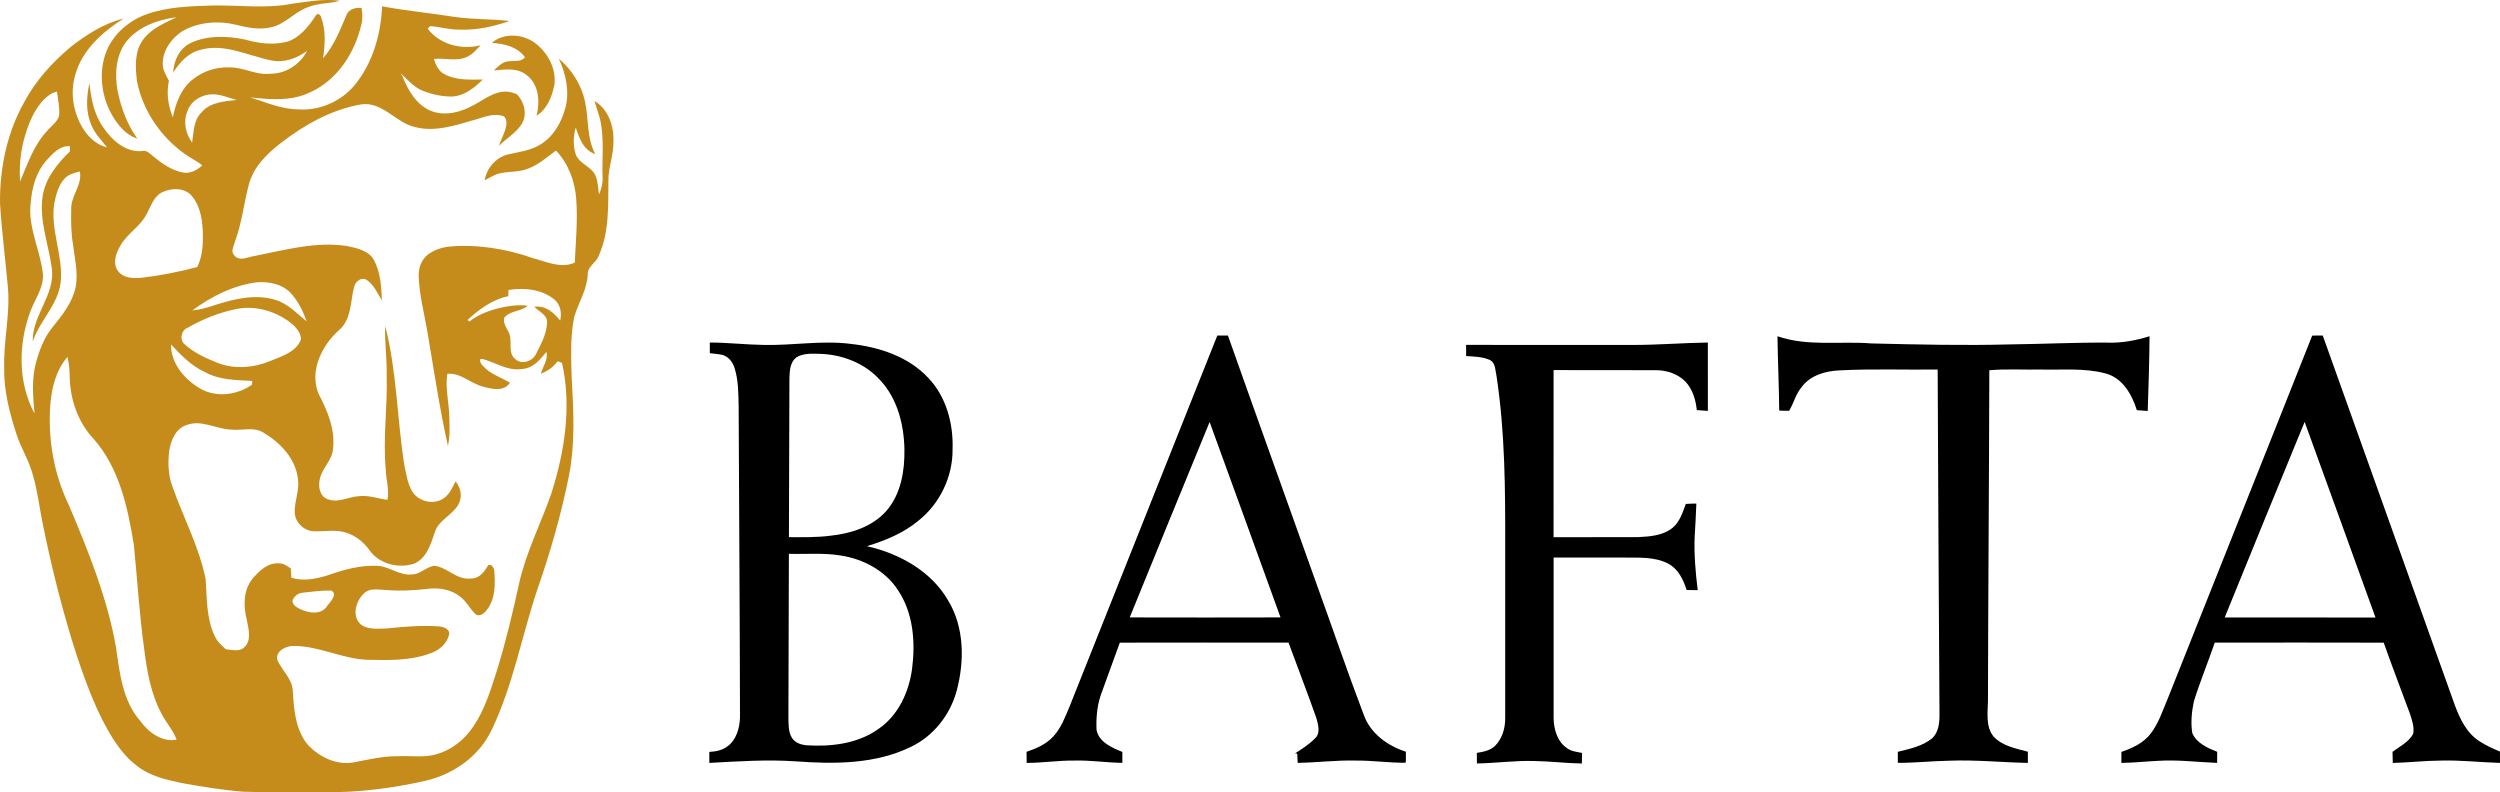 <?xml version="1.0" encoding="UTF-8" standalone="no"?>
<!DOCTYPE svg PUBLIC "-//W3C//DTD SVG 1.1//EN" "http://www.w3.org/Graphics/SVG/1.1/DTD/svg11.dtd">
<svg version="1.1" xmlns:dc="http://purl.org/dc/elements/1.1/" xmlns="http://www.w3.org/2000/svg" xmlns:xl="http://www.w3.org/1999/xlink" viewBox="29.996 180.282 440.004 139.44" width="440.004" height="139.44">
  <defs/>
  <g id="Canvas_1" stroke="none" stroke-opacity="1" fill="none" stroke-dasharray="none" fill-opacity="1">
    <title>Canvas 1</title>
    <g id="Canvas_1_Layer_1">
      <title>Layer 1</title>
      <g id="Group_149">
        <g id="Graphic_155">
          <path d="M 81.57 180.908 C 84.309 180.554 87.081 180.031 89.841 180.418 C 87.991 180.937 86.002 180.801 84.202 181.538 C 81.776 182.382 80.087 184.7 77.486 185.125 C 75.508 185.544 73.49 185.125 71.564 184.646 C 68.378 183.877 64.821 184.142 61.971 185.844 C 60.068 187.121 58.56 189.293 58.639 191.656 C 58.672 192.701 59.271 193.595 59.725 194.497 C 59.264 196.671 59.586 198.896 60.414 200.939 C 60.921 198.425 61.868 195.824 63.978 194.214 C 65.764 192.805 68.057 192.049 70.332 192.146 C 72.782 192.063 75.004 193.53 77.475 193.262 C 80.218 193.306 82.801 191.67 84.036 189.238 C 82.257 190.543 80.036 191.374 77.811 190.926 C 73.711 190.132 69.607 187.875 65.349 189.031 C 63.164 189.521 61.599 191.252 60.474 193.087 C 60.556 190.97 61.574 188.799 63.553 187.847 C 66.525 186.449 69.993 186.595 73.139 187.246 C 75.56 187.943 78.171 188.258 80.636 187.597 C 82.84 186.824 84.343 184.904 85.576 183.018 C 85.858 182.481 86.472 182.875 86.519 183.344 C 87.376 185.655 87.197 188.158 86.854 190.552 C 88.769 188.334 89.851 185.594 90.972 182.929 C 91.404 181.834 92.572 181.599 93.629 181.677 C 93.783 182.632 93.854 183.616 93.604 184.564 C 92.461 189.558 89.375 194.365 84.6 196.526 C 82.091 197.744 79.265 197.867 76.528 197.656 C 74.232 197.48 74.831 197.479 74.028 197.42 C 76.785 198.282 79.496 199.499 82.443 199.531 C 86.219 199.81 90.004 198.158 92.426 195.256 C 95.595 191.382 97.03 186.335 97.248 181.395 C 101.473 182.179 105.752 182.586 109.995 183.255 C 113.199 183.731 116.453 183.595 119.667 183.978 C 116.895 184.936 113.995 185.605 111.048 185.498 C 109.233 185.569 107.487 184.998 105.687 184.876 C 105.583 184.987 105.372 185.209 105.266 185.323 C 107.352 188.12 111.28 189.119 114.584 188.242 C 113.845 189.022 113.137 189.901 112.116 190.32 C 110.273 191.15 108.289 190.433 106.361 190.664 C 106.689 191.726 107.209 192.849 108.255 193.35 C 110.301 194.466 112.712 194.279 114.962 194.279 C 113.516 195.735 111.762 197.12 109.633 197.27 C 107.851 197.303 106.065 196.912 104.411 196.262 C 102.811 195.636 101.714 194.269 100.479 193.143 C 100.568 193.283 100.747 193.558 100.836 193.698 C 101.793 196.154 103.251 198.695 105.783 199.778 C 108.208 200.765 110.969 200.086 113.187 198.87 C 114.634 198.158 115.919 197.103 117.484 196.642 C 118.645 196.248 119.845 196.353 120.995 196.892 C 122.302 198.248 122.828 200.444 121.82 202.122 C 120.799 203.699 119.113 204.65 117.798 205.952 C 118.33 204.271 119.882 202.047 118.702 200.764 C 116.731 200.055 115.059 200.998 113.144 201.477 C 109.929 202.425 106.504 203.512 103.143 202.668 C 99.678 201.96 97.378 198.125 93.578 198.651 C 88.349 199.549 83.585 202.231 79.427 205.451 C 76.98 207.336 74.609 209.657 73.794 212.744 C 72.926 216.082 72.559 219.548 71.351 222.795 C 71.172 223.568 70.536 224.495 71.204 225.192 C 72.093 226.398 73.676 225.478 74.844 225.328 C 80.148 224.284 85.563 222.749 91.002 223.568 C 92.791 223.955 94.981 224.362 95.881 226.18 C 96.977 228.319 97.113 230.794 97.213 233.155 C 96.416 231.914 95.831 230.444 94.573 229.578 C 93.705 228.927 92.569 229.796 92.341 230.691 C 91.637 233.269 91.923 236.378 89.744 238.317 C 86.665 241.017 84.404 245.52 86.058 249.58 C 87.618 252.564 89.022 255.865 88.608 259.313 C 88.447 261.348 86.63 262.701 86.269 264.671 C 85.941 265.983 86.327 267.801 87.809 268.191 C 89.613 268.806 91.377 267.701 93.169 267.611 C 94.881 267.4 96.512 268.041 98.184 268.255 C 98.56 266.452 97.913 264.667 97.888 262.864 C 97.381 257.38 98.209 251.89 98.052 246.399 C 98.124 243.631 97.684 240.408 97.783 237.64 C 99.826 245.445 99.888 254.05 101.135 261.988 C 101.471 263.587 101.678 265.276 102.51 266.713 C 103.61 268.605 106.443 269.25 108.2 267.901 C 109.175 267.189 109.628 266.027 110.186 265.004 C 111.018 266.064 111.352 267.379 110.873 268.651 C 109.992 270.825 107.2 271.685 106.514 273.985 C 105.818 276.06 105.067 278.56 102.867 279.49 C 100.124 280.385 96.753 279.554 95.038 277.136 C 94.031 275.741 92.652 274.579 90.988 274.057 C 89.163 273.427 87.216 273.846 85.334 273.785 C 83.545 273.796 81.884 272.225 81.866 270.415 C 81.802 268.466 82.741 266.603 82.438 264.642 C 82.081 261.04 79.328 258.185 76.352 256.418 C 74.631 255.345 72.562 256.103 70.681 255.893 C 68.059 255.818 65.513 254.104 62.88 255.071 C 60.898 255.679 60.044 257.828 59.765 259.707 C 59.536 261.746 59.597 263.874 60.308 265.82 C 62.233 271.303 65.041 276.501 66.194 282.232 C 66.423 285.59 66.298 289.124 67.79 292.24 C 68.201 293.184 69.001 293.861 69.736 294.547 C 70.826 294.643 72.162 295.069 73.036 294.172 C 74.312 292.923 73.732 290.938 73.437 289.408 C 72.822 286.99 72.784 284.167 74.444 282.136 C 75.63 280.723 77.255 279.199 79.251 279.443 C 79.994 279.439 80.569 279.969 81.18 280.319 C 81.205 280.863 81.237 281.414 81.265 281.961 C 83.423 282.641 85.719 282.165 87.812 281.489 C 90.562 280.52 93.452 279.736 96.391 279.868 C 98.523 279.947 100.302 281.639 102.484 281.378 C 103.956 281.378 104.984 280.083 106.374 279.857 C 108.717 280.072 110.388 282.429 112.856 282.097 C 114.328 282.176 115.288 280.882 115.928 279.727 C 116.064 279.73 116.335 279.742 116.471 279.745 C 116.714 280.026 116.878 280.186 116.971 280.581 C 117.193 283.024 117.235 285.792 115.557 287.778 C 115.125 288.343 114.257 288.915 113.618 288.314 C 112.693 287.384 112.1 286.158 111.05 285.342 C 109.472 284.047 107.317 283.665 105.329 283.91 C 102.74 284.236 100.118 284.325 97.518 284.093 C 96.385 284.054 95.067 283.789 94.15 284.629 C 92.703 285.928 91.864 288.528 93.378 290.084 C 94.704 291.196 96.579 290.921 98.182 290.882 C 101.161 290.571 104.165 290.321 107.161 290.52 C 107.929 290.578 109.071 290.878 109.071 291.836 C 108.743 293.485 107.339 294.723 105.796 295.256 C 102.225 296.597 98.332 296.49 94.578 296.404 C 90.071 296.218 85.921 293.847 81.381 293.975 C 80.131 294.071 78.399 294.98 78.828 296.486 C 79.639 298.307 81.389 299.716 81.528 301.819 C 81.721 305.157 81.981 308.873 84.292 311.505 C 86.288 313.53 89.185 314.961 92.085 314.485 C 94.696 314.016 97.296 313.344 99.968 313.379 C 102.329 313.25 104.768 313.716 107.061 312.954 C 109.643 312.16 111.858 310.353 113.326 308.104 C 115.394 305.067 116.415 301.494 117.537 298.039 C 119.062 293.045 120.276 287.963 121.383 282.858 C 122.623 277.385 125.216 272.367 127.044 267.094 C 129.394 259.725 130.626 251.767 128.905 244.122 C 128.562 244.098 128.449 243.909 128.109 243.873 C 127.477 244.853 126.28 245.643 125.191 246.061 C 125.534 244.741 126.511 243.614 126.161 242.202 C 124.982 243.711 123.725 245.152 121.782 245.228 C 119.328 245.607 117.235 244.076 114.978 243.475 C 114.092 243.25 114.61 244.363 114.946 244.63 C 116.206 246.1 118.129 246.684 119.754 247.632 C 118.697 249.306 116.475 248.741 114.896 248.294 C 112.76 247.732 111.046 245.84 108.714 246.084 C 108.339 248.584 109.014 251.074 109.074 253.574 C 109.11 255.306 109.224 257.062 108.828 258.765 C 107.321 251.972 106.31 245.076 105.138 238.219 C 104.581 235.118 103.785 232.038 103.688 228.872 C 103.631 227.434 104.177 225.917 105.359 225.044 C 106.384 224.314 107.605 223.871 108.849 223.699 C 113.91 223.227 119.024 224.038 123.804 225.72 C 126.165 226.346 128.736 227.594 131.154 226.503 C 131.336 222.772 131.693 219.031 131.411 215.297 C 131.19 212.178 130.022 209.07 127.857 206.784 C 126.254 207.918 124.782 209.305 122.9 209.974 C 121.382 210.586 119.714 210.435 118.132 210.751 C 117.1 210.951 116.217 211.552 115.292 212.014 C 115.66 209.829 117.381 207.843 119.599 207.428 C 121.381 206.995 123.278 206.795 124.885 205.84 C 127.36 204.467 128.853 201.813 129.535 199.14 C 130.253 196.257 129.578 193.249 128.349 190.605 C 130.639 192.533 132.331 195.212 132.956 198.152 C 133.642 201.222 133.216 204.548 134.767 207.398 C 132.702 206.747 131.934 204.583 131.331 202.727 C 130.881 204.247 130.841 205.896 131.316 207.417 C 131.963 209.223 134.298 209.595 134.891 211.423 C 135.262 212.41 135.255 213.484 135.43 214.51 C 135.791 213.615 136.083 212.686 136.054 211.702 C 135.911 208.2 136.402 204.648 135.595 201.2 C 135.306 200.138 134.913 199.107 134.617 198.052 C 137.099 199.522 138.085 202.534 137.964 205.292 C 137.981 207.592 137.049 209.77 137.078 212.071 C 137.028 216.528 137.242 221.206 135.349 225.356 C 134.906 226.551 133.396 227.17 133.439 228.547 C 133.353 231.237 131.803 233.526 131.064 236.041 C 130.307 239.686 130.525 243.434 130.628 247.133 C 130.961 252.721 131.225 258.394 130.15 263.924 C 128.789 270.738 126.87 277.434 124.582 283.994 C 121.828 292.196 120.31 300.849 116.553 308.689 C 114.393 313.347 109.859 316.527 104.945 317.686 C 99.098 319.006 93.105 319.786 87.105 319.713 C 82.341 319.688 77.58 319.789 72.818 319.624 C 69.157 319.338 65.524 318.737 61.914 318.089 C 59.239 317.499 56.425 316.894 54.221 315.163 C 52.428 313.879 51.056 312.108 49.86 310.277 C 47.06 305.781 45.231 300.777 43.546 295.779 C 41.11 288.267 39.181 280.594 37.595 272.861 C 36.963 269.868 36.645 266.808 35.777 263.872 C 35.13 261.39 33.72 259.208 32.924 256.779 C 31.684 252.976 30.642 249.024 30.734 244.989 C 30.595 240.2 31.838 235.456 31.37 230.66 C 30.927 225.781 30.291 220.92 29.998 216.026 C 29.938 209.838 31.245 203.564 34.316 198.152 C 36.331 194.403 39.245 191.219 42.481 188.498 C 45.264 186.348 48.314 184.406 51.757 183.529 C 48.046 185.911 44.438 189.059 43.238 193.481 C 42.274 196.689 42.913 200.244 44.699 203.045 C 45.667 204.526 47.071 205.821 48.842 206.214 C 47.85 204.994 46.736 203.835 46.11 202.372 C 45.057 200.008 45.196 197.389 45.739 194.903 C 46.029 197.686 46.55 200.455 48.218 202.77 C 49.75 205.038 52.24 207.223 55.168 206.851 C 55.857 206.719 56.332 207.319 56.836 207.685 C 58.369 208.972 60.076 210.207 62.072 210.618 C 63.368 210.926 64.665 210.263 65.586 209.394 C 64.643 208.59 63.489 208.092 62.496 207.359 C 58.246 204.336 55.096 199.69 54.099 194.546 C 53.82 192.099 53.624 189.312 55.203 187.234 C 56.664 185.267 58.982 184.344 61.103 183.3 C 57.817 183.75 54.389 184.913 52.246 187.582 C 50.349 190.047 50.157 193.377 50.703 196.335 C 51.318 199.296 52.389 202.205 54.161 204.68 C 52.24 204.069 50.854 202.441 49.85 200.767 C 47.918 197.537 47.343 193.455 48.525 189.861 C 49.639 186.545 52.471 184.009 55.708 182.822 C 59.468 181.459 63.515 181.377 67.465 181.248 C 72.169 181.176 76.919 181.856 81.57 180.908 Z M 35.978 200.196 C 34.082 203.866 33.235 208.101 33.538 212.222 C 34.846 209.12 35.945 205.805 38.307 203.304 C 39.01 202.442 40.086 201.78 40.393 200.66 C 40.543 199.226 40.193 197.806 40.022 196.392 C 38.128 196.869 36.928 198.607 35.978 200.196 Z M 63.019 199.769 C 62.19 201.623 62.64 203.79 63.808 205.385 C 64.108 203.568 64.026 201.476 65.444 200.088 C 66.951 198.257 69.48 198.128 71.648 197.871 C 70.259 197.516 68.916 196.894 67.462 196.879 C 65.593 196.858 63.658 197.956 63.019 199.769 Z M 38.192 208.498 C 36.324 210.555 35.61 213.377 35.388 216.085 C 34.902 220.406 37.135 224.383 37.56 228.605 C 37.671 230.962 36.139 232.933 35.357 235.054 C 33.197 240.809 33.124 247.574 36.071 253.068 C 35.807 250.093 35.531 247.026 36.328 244.105 C 36.943 241.877 37.778 239.637 39.271 237.842 C 40.957 235.753 42.714 233.549 43.304 230.866 C 43.8 228.305 43.122 225.734 42.833 223.193 C 42.486 221.183 42.49 219.14 42.532 217.113 C 42.436 214.748 44.511 212.874 44.054 210.463 C 43.097 210.699 42.065 210.945 41.372 211.704 C 40.283 212.874 39.875 214.49 39.558 216.017 C 38.79 220.729 41.172 225.275 40.672 229.978 C 40.211 233.945 36.961 236.713 35.761 240.408 C 35.607 235.776 39.807 232.135 39.104 227.424 C 38.543 223.271 36.893 219.179 37.476 214.927 C 37.937 211.732 40.036 209.114 42.294 206.946 C 42.301 206.714 42.312 206.249 42.315 206.016 C 40.52 205.876 39.285 207.303 38.192 208.498 Z M 58.493 214.139 C 57.004 214.904 56.554 216.632 55.786 217.987 C 54.672 220.209 52.29 221.421 51.132 223.614 C 50.361 224.908 49.771 226.718 50.807 228.038 C 51.793 229.301 53.543 229.301 54.993 229.161 C 58.276 228.774 61.526 228.124 64.722 227.276 C 65.711 225.215 65.787 222.879 65.673 220.636 C 65.541 218.566 65.123 216.358 63.737 214.738 C 62.436 213.259 60.14 213.33 58.493 214.139 Z M 63.836 234.914 C 65.333 234.807 66.761 234.32 68.176 233.862 C 71.501 232.821 75.165 231.988 78.577 233.1 C 80.731 233.769 82.263 235.478 83.963 236.852 C 83.32 234.996 82.427 233.182 81.059 231.751 C 79.584 230.256 77.33 229.836 75.305 229.955 C 71.104 230.461 67.218 232.446 63.836 234.914 Z M 119.483 231.319 C 119.479 231.591 119.475 232.135 119.472 232.406 C 116.443 233.025 114.067 234.968 112.266 236.608 C 112.42 236.708 112.504 236.765 112.66 236.866 C 114.848 234.921 120.134 233.634 122.888 234.103 C 121.667 235.148 119.79 234.903 118.736 236.209 C 118.394 237.593 119.869 238.57 119.818 239.936 C 119.964 241.137 119.569 242.553 120.633 243.433 C 121.755 244.567 123.737 243.888 124.34 242.575 C 125.205 240.873 126.19 239.094 126.272 237.145 C 126.425 235.707 124.872 235.156 124.039 234.291 C 125.982 233.965 127.467 235.307 128.589 236.695 C 128.896 235.403 128.649 233.923 127.607 233.028 C 125.365 231.179 122.265 230.868 119.483 231.319 Z M 71.765 234.639 C 68.672 235.232 65.704 236.427 62.979 237.991 C 61.818 238.456 61.554 240.212 62.579 240.953 C 64.222 242.427 66.279 243.343 68.311 244.154 C 71.304 245.327 74.693 245.016 77.622 243.793 C 79.622 242.984 82.134 242.233 82.969 240.008 C 82.936 238.556 81.74 237.536 80.676 236.732 C 78.112 234.957 74.858 234.059 71.765 234.639 Z M 60.079 240.888 C 60.071 244.265 62.465 247.047 65.233 248.675 C 68.047 250.299 71.755 249.83 74.351 247.981 C 74.366 247.82 74.39 247.495 74.404 247.334 C 71.594 247.155 68.618 247.191 66.086 245.782 C 63.686 244.69 61.847 242.783 60.079 240.888 Z M 38.831 251.786 C 38.442 257.76 39.517 263.859 42.146 269.25 C 45.55 277.327 48.889 285.539 50.414 294.217 C 51.068 298.706 51.554 303.628 54.689 307.177 C 56.129 309.187 58.493 310.929 61.086 310.472 C 60.472 308.798 59.232 307.478 58.429 305.908 C 56.544 302.402 55.869 298.418 55.372 294.512 C 54.518 288.438 54.179 282.31 53.557 276.215 C 52.496 269.605 50.997 262.648 46.439 257.486 C 43.725 254.61 42.385 250.668 42.268 246.755 C 42.25 245.529 42.164 244.297 41.879 243.103 C 39.782 245.495 39.049 248.693 38.831 251.786 Z M 83.013 284.627 C 82.348 284.766 81.795 285.271 81.495 285.872 C 81.338 286.698 82.224 287.195 82.852 287.5 C 84.352 288.186 86.527 288.576 87.57 286.941 C 88.106 286.218 89.538 284.834 88.27 284.219 C 86.513 284.191 84.759 284.434 83.013 284.627 Z M 116.554 187.833 C 118.536 186.109 121.59 186.231 123.744 187.558 C 126.234 189.196 127.966 192.225 127.565 195.252 C 127.133 197.291 126.298 199.509 124.433 200.643 C 125.043 198.193 124.876 195.22 122.743 193.542 C 121.115 192.154 118.879 192.505 116.925 192.677 C 117.614 192.044 118.353 191.205 119.331 191.091 C 120.413 190.923 121.681 191.263 122.395 190.362 C 121.038 188.473 118.725 187.98 116.554 187.833 Z" fill="#c58c1b"/>
        </g>
        <g id="Graphic_154">
          <path d="M 244.248 239.334 C 244.87 239.334 245.493 239.338 246.116 239.341 C 251.244 253.848 256.469 268.321 261.626 282.818 C 264.443 290.583 267.094 298.418 270.039 306.137 C 271.227 309.404 274.226 311.551 277.433 312.585 C 277.418 313.229 277.472 313.884 277.386 314.529 C 274.434 314.55 271.496 314.111 268.536 314.142 C 265.147 314.056 261.776 314.5 258.391 314.547 C 258.365 314 258.337 313.451 258.312 312.912 C 258.212 312.904 258.015 312.891 257.919 312.883 C 259.168 312.092 260.424 311.273 261.465 310.217 C 262.446 309.29 261.984 307.815 261.687 306.681 C 260.113 302.226 258.409 297.813 256.777 293.379 C 246.879 293.383 236.98 293.361 227.085 293.389 C 225.961 296.531 224.791 299.656 223.671 302.801 C 223.066 304.705 222.902 306.742 222.988 308.731 C 223.4 310.918 225.697 311.866 227.533 312.625 C 227.53 313.263 227.53 313.903 227.533 314.547 C 224.731 314.504 221.95 314.074 219.145 314.142 C 216.318 314.11 213.516 314.547 210.692 314.557 C 210.681 313.902 210.674 313.251 210.671 312.6 C 212.389 312.031 214.124 311.272 215.37 309.909 C 216.759 308.414 217.471 306.463 218.248 304.613 C 226.924 282.857 235.584 261.096 244.248 239.334 Z M 228.827 288.948 C 237.677 288.973 246.524 288.969 255.37 288.948 C 251.201 277.489 247.089 266.006 242.891 254.557 C 238.164 266.002 233.516 277.482 228.827 288.948 Z" fill="black"/>
        </g>
        <g id="Graphic_153">
          <path d="M 436.948 239.344 C 437.563 239.337 438.182 239.334 438.805 239.337 C 446.532 260.98 454.269 282.624 462.005 304.268 C 462.929 306.784 464.156 309.407 466.543 310.842 C 467.627 311.533 468.801 312.07 469.993 312.556 C 469.996 313.218 469.996 313.888 470 314.556 C 466.547 314.452 463.104 314.052 459.647 314.144 C 456.802 314.159 453.975 314.491 451.133 314.563 C 451.108 313.907 451.09 313.257 451.08 312.609 C 452.354 311.642 453.939 310.895 454.723 309.435 C 454.938 308.25 454.526 307.066 454.169 305.952 C 452.63 301.762 451.016 297.6 449.535 293.392 C 439.622 293.359 429.709 293.377 419.796 293.384 C 418.619 296.834 417.216 300.209 416.132 303.69 C 415.738 305.519 415.545 307.448 415.842 309.302 C 416.59 311.088 418.537 311.928 420.229 312.601 C 420.219 313.249 420.219 313.9 420.212 314.555 C 416.769 314.416 413.333 313.972 409.888 314.186 C 407.708 314.29 405.539 314.53 403.36 314.555 C 403.357 313.904 403.363 313.26 403.371 312.616 C 405.279 311.965 407.218 311.077 408.485 309.442 C 409.938 307.577 410.647 305.28 411.563 303.133 C 419.999 281.862 428.524 260.623 436.948 239.344 Z M 435.616 254.539 C 430.889 265.998 426.219 277.482 421.545 288.962 C 430.391 288.966 439.241 288.947 448.088 288.972 C 443.951 277.489 439.779 266.016 435.616 254.539 Z" fill="black"/>
        </g>
        <g id="Graphic_152">
          <path d="M 342.833 239.462 C 348.179 241.309 353.895 240.285 359.42 240.729 C 367.533 240.918 375.649 241.119 383.762 240.897 C 389.491 240.837 395.21 240.543 400.939 240.586 C 403.447 240.675 405.931 240.199 408.322 239.459 C 408.279 243.846 408.154 248.231 408 252.614 C 407.352 252.571 406.719 252.525 406.085 252.475 C 405.219 249.712 403.573 246.785 400.563 246.005 C 396.848 245.006 392.933 245.422 389.129 245.322 C 386.127 245.379 383.117 245.186 380.121 245.444 C 380.075 264.865 379.921 284.283 379.878 303.704 C 379.835 305.758 379.47 308.127 380.827 309.866 C 382.365 311.584 384.777 312.006 386.903 312.586 C 386.903 313.241 386.903 313.9 386.903 314.558 C 382.301 314.458 377.706 313.989 373.1 314.168 C 370.066 314.214 367.045 314.562 364.014 314.54 C 364.011 313.893 364.011 313.249 364.014 312.604 C 366.079 312.075 368.291 311.641 369.997 310.278 C 371.239 309.183 371.367 307.398 371.35 305.855 C 371.228 285.679 371.099 265.498 371.028 245.319 C 365.255 245.394 359.476 245.162 353.711 245.473 C 351.242 245.577 348.579 246.353 347.065 248.443 C 346.028 249.653 345.706 251.263 344.879 252.58 C 344.296 252.59 343.719 252.565 343.143 252.544 C 343.098 248.18 342.893 243.825 342.833 239.462 Z" fill="black"/>
        </g>
        <g id="Graphic_151">
          <path d="M 154.921 240.565 C 158.077 240.573 161.22 240.941 164.376 240.988 C 169.519 241.116 174.664 240.14 179.8 240.816 C 184.767 241.37 189.902 243.053 193.388 246.806 C 196.548 250.12 197.804 254.851 197.65 259.346 C 197.7 264.167 195.42 268.923 191.645 271.918 C 189.025 274.111 185.811 275.418 182.573 276.409 C 188.26 277.701 193.853 280.764 196.852 285.935 C 199.74 290.681 199.765 296.621 198.373 301.86 C 197.235 306.061 194.344 309.78 190.403 311.687 C 184.14 314.78 176.904 314.786 170.091 314.282 C 165.009 313.935 159.917 314.274 154.842 314.557 C 154.832 313.909 154.828 313.262 154.835 312.621 C 155.948 312.553 157.108 312.353 158.013 311.655 C 159.602 310.503 160.171 308.445 160.236 306.573 C 160.21 288.315 160.068 270.057 160 251.802 C 159.949 249.537 159.967 247.221 159.277 245.038 C 158.955 244.046 158.268 243.094 157.234 242.773 C 156.479 242.58 155.696 242.54 154.926 242.447 C 154.925 241.817 154.921 241.191 154.921 240.565 Z M 170.113 243.213 C 169.054 244.061 168.979 245.543 168.936 246.795 C 168.915 256.139 168.882 265.479 168.847 274.823 C 171.312 274.823 173.785 274.888 176.237 274.558 C 179.815 274.179 183.537 272.976 185.988 270.214 C 188.575 267.255 189.238 263.15 189.177 259.342 C 189.091 254.966 187.924 250.367 184.836 247.118 C 182.159 244.169 178.169 242.658 174.24 242.555 C 172.854 242.53 171.326 242.422 170.113 243.213 Z M 168.756 306.591 C 168.792 307.797 168.731 309.096 169.386 310.162 C 169.905 310.974 170.875 311.329 171.791 311.443 C 176.204 311.744 180.949 311.207 184.631 308.558 C 188.109 306.179 189.988 302.056 190.525 297.972 C 191.133 293.255 190.736 288.113 187.995 284.08 C 185.78 280.72 181.968 278.684 178.053 278.068 C 175.008 277.541 171.909 277.849 168.841 277.753 C 168.824 287.366 168.792 296.979 168.756 306.591 Z" fill="black"/>
        </g>
        <g id="Graphic_150">
          <path d="M 317.549 240.991 C 321.897 240.991 326.231 240.629 330.579 240.568 C 330.571 244.58 330.571 248.591 330.582 252.603 C 329.927 252.56 329.279 252.51 328.635 252.459 C 328.453 250.638 327.891 248.773 326.61 247.417 C 325.272 246.083 323.368 245.446 321.503 245.438 C 315.477 245.395 309.454 245.456 303.428 245.41 C 303.435 255.215 303.438 265.021 303.424 274.83 C 308.38 274.809 313.338 274.84 318.293 274.815 C 320.365 274.715 322.62 274.561 324.317 273.223 C 325.637 272.174 326.134 270.492 326.7 268.975 C 327.312 268.914 327.931 268.929 328.558 268.911 C 328.482 270.847 328.383 272.783 328.261 274.716 C 328.125 277.869 328.418 281.026 328.798 284.149 C 328.143 284.139 327.492 284.128 326.844 284.124 C 326.275 282.302 325.359 280.406 323.594 279.479 C 321.2 278.234 318.406 278.456 315.792 278.413 C 311.673 278.413 307.554 278.413 303.435 278.413 C 303.431 287.796 303.428 297.18 303.435 306.563 C 303.442 308.535 304.032 310.747 305.743 311.924 C 306.513 312.529 307.515 312.608 308.441 312.801 C 308.42 313.42 308.409 314.039 308.406 314.662 C 305.596 314.616 302.809 314.257 300 314.222 C 296.636 314.115 293.297 314.604 289.937 314.652 C 289.926 314.029 289.922 313.41 289.919 312.791 C 291.053 312.612 292.26 312.386 293.122 311.56 C 294.421 310.262 294.955 308.357 294.912 306.554 C 294.908 296.541 294.912 286.528 294.912 276.515 C 294.933 266.498 294.897 256.425 293.391 246.497 C 293.144 245.495 293.255 244.092 292.135 243.605 C 290.847 243.05 289.415 243.046 288.041 242.943 C 288.033 242.288 288.033 241.633 288.03 240.981 C 297.871 241.009 307.709 240.983 317.549 240.991 Z" fill="black"/>
        </g>
      </g>
    </g>
  </g>
</svg>
